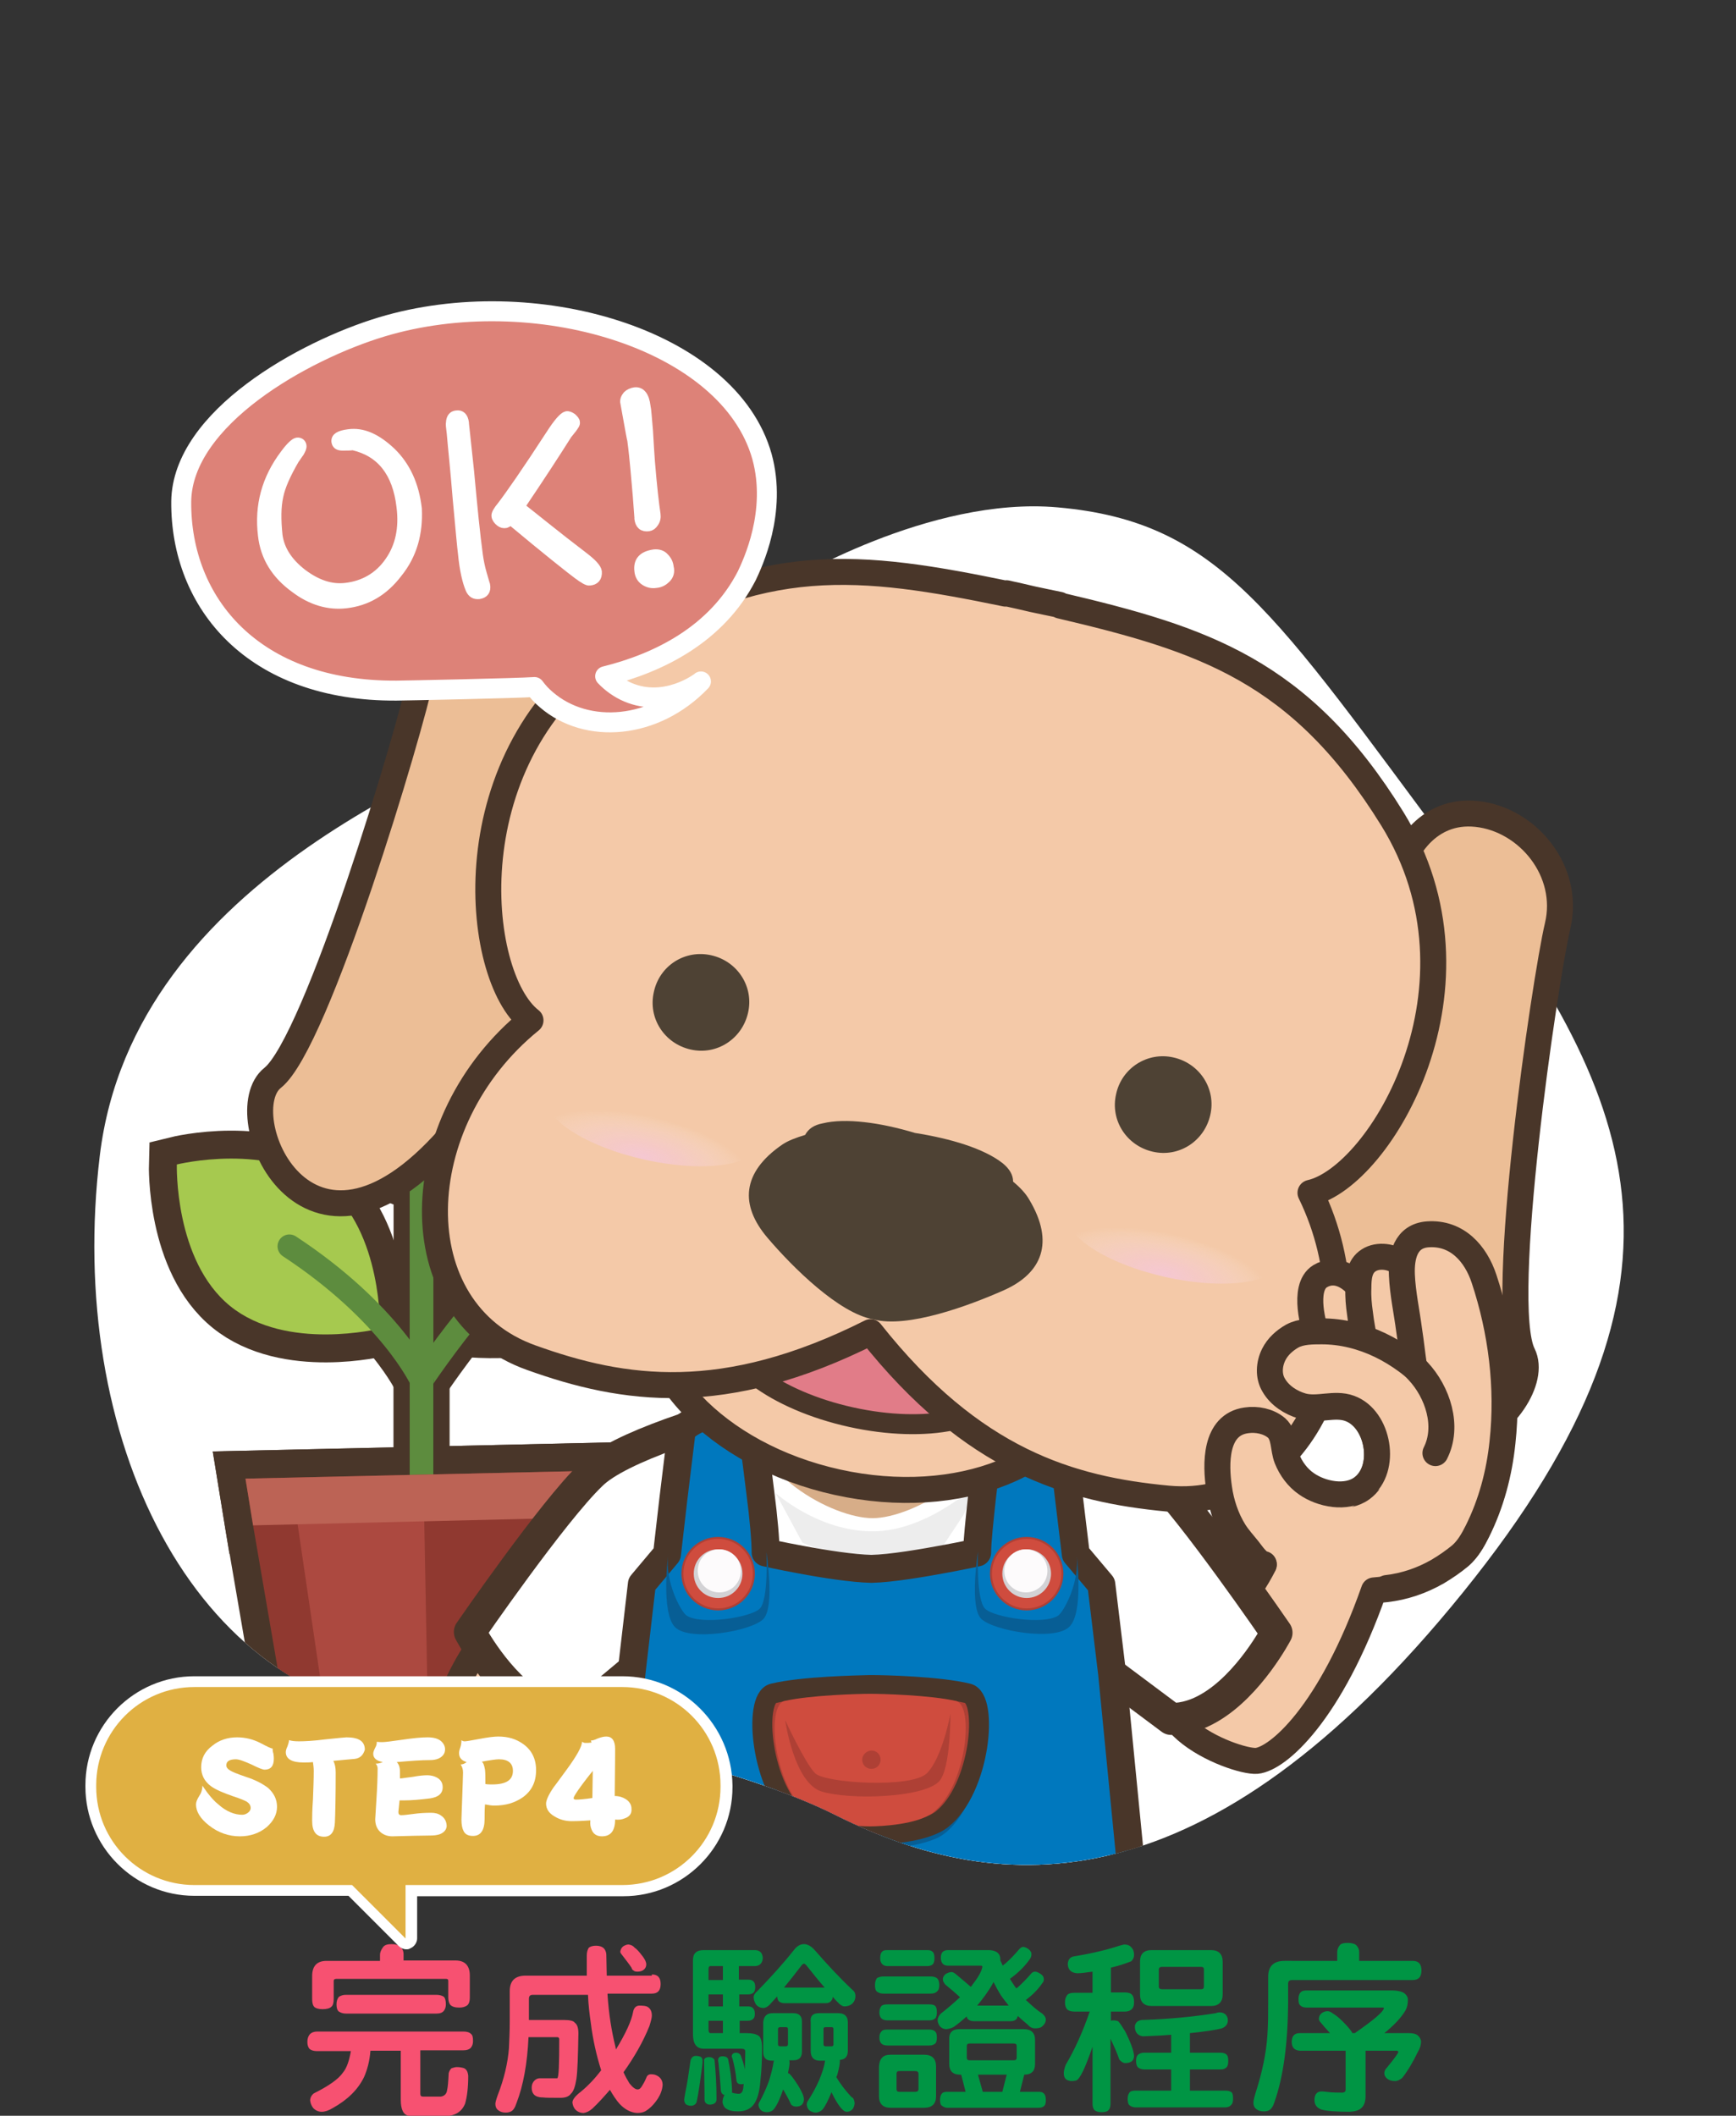 <?xml version="1.0" encoding="utf-8"?>
<!-- Generator: Adobe Illustrator 26.0.1, SVG Export Plug-In . SVG Version: 6.00 Build 0)  -->
<svg version="1.1" id="圖層_1" xmlns="http://www.w3.org/2000/svg" xmlns:xlink="http://www.w3.org/1999/xlink" x="0px" y="0px"
	 viewBox="0 0 434.9 530" style="enable-background:new 0 0 434.9 530;" xml:space="preserve">
<rect x="0" y="0" width="434.9" height="530" fill="#333333" stroke="none"/>
<style type="text/css">
	.st0{fill:#FFFFFF;}
	.st1{enable-background:new    ;}
	.st2{fill:#F75171;}
	.st3{fill:#009544;}
	.st4{clip-path:url(#SVGID_00000157267107592781768110000006669864495800633237_);}
	.st5{fill:#A6C94F;stroke:#493629;stroke-width:14;stroke-linecap:round;stroke-miterlimit:10;}
	.st6{fill:none;stroke:#493629;stroke-width:14;stroke-linecap:round;stroke-linejoin:round;stroke-miterlimit:10;}
	.st7{fill:#90CAF9;stroke:#493629;stroke-width:14;stroke-linecap:round;stroke-linejoin:round;stroke-miterlimit:10;}
	.st8{fill:#903930;stroke:#493629;stroke-width:14;stroke-linecap:round;stroke-miterlimit:10;}
	.st9{fill:#AC4940;stroke:#493629;stroke-width:14;stroke-linecap:round;stroke-miterlimit:10;}
	.st10{fill:#6A2526;stroke:#493629;stroke-width:14;stroke-linecap:round;stroke-miterlimit:10;}
	.st11{fill:#A6C94F;}
	.st12{fill:none;stroke:#5D8C3E;stroke-width:5.941;stroke-linecap:round;stroke-linejoin:round;stroke-miterlimit:10;}
	.st13{fill:none;stroke:#000000;stroke-width:5.941;stroke-linecap:round;stroke-linejoin:round;stroke-miterlimit:10;}
	.st14{fill:#90CAF9;stroke:#5D8C3E;stroke-width:5.941;stroke-linecap:round;stroke-linejoin:round;stroke-miterlimit:10;}
	.st15{fill:#903930;}
	.st16{fill:#AC4940;}
	.st17{fill:#BC6355;}
	.st18{fill:none;stroke:#BC6355;stroke-width:10.546;stroke-linecap:round;stroke-linejoin:round;stroke-miterlimit:10;}
	.st19{fill:none;stroke:#6A2526;stroke-width:10.546;stroke-linecap:round;stroke-linejoin:round;stroke-miterlimit:10;}
	.st20{clip-path:url(#SVGID_00000176721843879144437670000003834466259434884994_);}
	.st21{fill:#F4C9A8;stroke:#493629;stroke-width:6.507;stroke-linecap:round;stroke-linejoin:round;stroke-miterlimit:10;}
	.st22{fill:#F7CDAF;}
	.st23{fill:#FFFFFF;stroke:#493629;stroke-width:8;stroke-linecap:round;stroke-linejoin:round;stroke-miterlimit:10;}
	.st24{fill:#D7AD88;}
	.st25{fill:#EDEDED;}
	.st26{fill:#2C4E75;stroke:#493629;stroke-width:5;stroke-linecap:round;stroke-miterlimit:10;}
	.st27{fill:#264568;}
	.st28{fill:#325984;}
	.st29{fill:#0078BE;stroke:#493629;stroke-width:9;stroke-linecap:round;stroke-linejoin:round;stroke-miterlimit:10;}
	.st30{fill:#0078BE;stroke:#493629;stroke-width:7;stroke-linecap:round;stroke-linejoin:round;stroke-miterlimit:10;}
	.st31{fill:#075E95;}
	.st32{fill:#FFFFFF;stroke:#493629;stroke-width:6;stroke-linecap:round;stroke-linejoin:round;stroke-miterlimit:10;}
	.st33{fill:#CF4C3E;stroke:#493629;stroke-width:5;stroke-linecap:round;stroke-linejoin:round;stroke-miterlimit:10;}
	.st34{fill:#AE4035;}
	.st35{fill:#FFFFFF;stroke:#493629;stroke-width:5;stroke-linecap:round;stroke-linejoin:round;stroke-miterlimit:10;}
	.st36{fill:#AE4035;stroke:#493629;stroke-width:5;stroke-linecap:round;stroke-linejoin:round;stroke-miterlimit:10;}
	.st37{fill:#CF4C3E;}
	.st38{fill:#D3D2D5;}
	.st39{fill:#FDFBFC;}
	.st40{fill:#E0C799;}
	.st41{fill:#ECBE96;stroke:#493629;stroke-width:6.507;stroke-linecap:round;stroke-linejoin:round;stroke-miterlimit:10;}
	.st42{fill:#F3C297;}
	.st43{fill:#E17C88;stroke:#493629;stroke-width:5;stroke-linecap:round;stroke-linejoin:round;stroke-miterlimit:10;}
	.st44{fill:#4E4234;}
	.st45{opacity:0.8;fill:url(#SVGID_00000120560183384104116410000000462477865395215000_);enable-background:new    ;}
	.st46{opacity:0.8;fill:url(#SVGID_00000144320249129671843130000000052891848882170797_);enable-background:new    ;}
	.st47{fill:#E0B042;}
	.st48{fill:#DD8278;stroke:#FFFFFF;stroke-width:5;stroke-linecap:round;stroke-linejoin:round;stroke-miterlimit:10;}
	.st49{fill:#FFFFFF;stroke:#FFFFFF;stroke-width:2.154;stroke-linecap:round;stroke-linejoin:round;stroke-miterlimit:10;}
</style>
<g>
	<g>
		<path class="st0" d="M197,146.1c0,0-34.4,20.7-57.1,32.8C117,191,33.5,219,25,289.5s23.1,136.1,80.2,141
			c57.1,4.8,90.7,17.4,104.4,24.3c41,20.5,92.5,23.7,156.9-55.9S409,273.8,364,213.6c-44.9-60.2-58.4-82.9-99-86.5
			C232.8,124.2,197,146.1,197,146.1z"/>
	</g>
	<g class="st1">
		<path class="st2" d="M79.5,508.9h36.6c0.9,0,1.5,0.2,1.9,0.6c0.4,0.3,0.5,0.9,0.5,1.8c0,0.7-0.2,1.2-0.5,1.6
			c-0.4,0.5-1.1,0.7-2,0.7h-10.7v10.9c0,0.5,0.2,0.7,0.7,0.7h4.4c0.9-0.1,1.5-0.7,1.6-1.6c0.2-0.8,0.3-2.1,0.4-4.2
			c0.1-0.5,0.3-0.9,0.7-1.3c0.6-0.2,1-0.3,1.3-0.3c0.7,0,1.2,0.1,1.6,0.2c0.8,0.2,1.2,0.9,1.3,2c0,3-0.3,5.3-0.8,7
			c-0.7,1.7-2,2.7-3.9,3h-10.2c-1.3-0.2-2-1.5-2-4v-12.3h-7.6c-0.2,2.6-0.8,4.8-1.6,6.6c-1.5,3.1-4.1,5.7-7.9,7.8
			c-1,0.6-1.9,0.9-2.7,0.9c-0.8,0-1.5-0.3-2.1-0.9c-0.4-0.5-0.7-1.1-0.8-1.9c0-0.7,0.3-1.3,0.9-1.8c3.8-1.9,6.2-3.6,7.3-5.2
			c1-1.2,1.6-3.1,2-5.4h-8.5c-0.8,0-1.4-0.2-1.8-0.5c-0.4-0.4-0.6-1-0.6-1.8s0.2-1.4,0.6-1.9C78.1,509.1,78.7,508.9,79.5,508.9z
			 M98.1,487c1,0,1.7,0.2,2.1,0.6c0.6,0.5,0.9,1.1,0.9,2v1.5h13c2.4,0,3.6,1.3,3.6,3.8v5.5c0,0.9-0.2,1.5-0.6,1.9
			c-0.5,0.4-1.2,0.6-2,0.6c-1.1,0-1.8-0.2-2.3-0.7c-0.3-0.4-0.5-1-0.5-1.8v-4.2c0-0.4-0.2-0.5-0.7-0.5H84.3c-0.5,0-0.7,0.2-0.7,0.5
			v4.5c0,1-0.2,1.7-0.6,2c-0.4,0.4-1.2,0.6-2.2,0.6c-0.9,0-1.6-0.2-2-0.5c-0.4-0.4-0.6-1-0.6-2V495c0-2.5,1.2-3.8,3.6-3.8h13.4v-1.5
			c0-0.7,0.3-1.3,0.8-2C96.4,487.2,97.1,487,98.1,487z M86.7,499.7h22.6c0.8,0,1.5,0.2,1.9,0.5c0.3,0.3,0.5,0.9,0.5,1.9
			c0,0.7-0.2,1.2-0.5,1.6c-0.4,0.5-1,0.7-1.9,0.7H86.7c-0.8,0-1.3-0.2-1.8-0.5c-0.4-0.3-0.6-0.9-0.6-1.8c0-0.8,0.2-1.4,0.6-1.9
			C85.4,499.9,85.9,499.7,86.7,499.7z"/>
		<path class="st2" d="M163.3,494.6c1.5,0,2.2,0.8,2.2,2.4s-0.7,2.4-2.2,2.4h-11.1v0.3c0.3,4.7,1,9.1,2,13.1c0,0.2,0.1,0.4,0.1,0.6
			c2.5-4.1,3.9-7.2,4.3-9.4c0.2-1.1,0.8-1.6,1.6-1.6c1,0,1.7,0.1,2,0.3c0.7,0.4,1.1,1.1,1.1,2.2c0,0.5-0.2,1.3-0.6,2.6
			c-1.6,4-3.8,7.8-6.5,11.6c0.5,1.1,1,2,1.5,2.8c0.8,1,1.5,1.5,2,1.5s0.8-0.3,1.1-0.8s0.7-1.1,1.1-2.1c0.2-0.6,0.6-0.9,1.2-0.9
			c0.6,0,1.1,0.1,1.6,0.4c0.9,0.5,1.3,1.3,1.3,2.3c-0.1,1.2-0.5,2.3-1.2,3.4c-1,1.5-2,2.5-3.2,3.2c-0.6,0.3-1.3,0.4-2,0.4
			c-1.6-0.1-3.1-0.9-4.4-2.3c-0.8-0.9-1.6-2.1-2.4-3.5c-1.4,1.6-2.8,3.2-4.4,4.7c-0.8,0.7-1.5,1-2.2,1.1c-0.8,0-1.5-0.3-2-0.8
			s-0.7-1.1-0.8-1.8c0-0.4,0.2-0.8,0.5-1.2s0.9-1,1.7-1.6c1.8-1.5,3.5-3.3,5-5.3c-1.2-3.8-2.1-7.8-2.6-11.9c-0.3-2.1-0.6-4.4-0.7-7
			h-13.8c-0.7,0-1,0.3-1,1v5.3h8.7c1.5,0,2.5,0.2,2.8,0.7c0.6,0.4,0.9,1.3,0.9,2.7c-0.1,5.4-0.2,9.3-0.5,11.4
			c-0.3,1.8-0.7,3.1-1.4,3.7c-0.5,0.7-1.4,1-2.6,1c-2.2,0-3.7,0-4.4-0.1c-1.1,0-1.9-0.3-2.3-0.8c-0.4-0.5-0.5-1-0.5-1.7
			c0-0.6,0.2-1.1,0.5-1.5c0.4-0.5,0.9-0.8,1.6-0.8h4.3c0.4-0.2,0.5-3.5,0.5-9.8c0-0.3-0.2-0.5-0.5-0.5h-7.2
			c-0.3,6.6-1.3,12.1-3,16.5c-0.2,0.6-0.4,1.1-0.7,1.5c-0.4,0.6-1.1,0.9-2,0.9c-0.8,0-1.4-0.2-1.9-0.6c-0.5-0.4-0.7-0.9-0.7-1.6
			c0-0.3,0.2-1.1,0.6-2.2c1.6-4.1,2.5-8,2.8-11.7c0.1-2.3,0.2-4.4,0.2-6.5v-7.8c0-2.6,1.3-3.9,4-3.9H147c0-1.6,0-3.3,0-5.1
			c0-0.8,0.2-1.4,0.5-1.9c0.4-0.3,1-0.5,1.8-0.5s1.4,0.2,1.8,0.5c0.5,0.4,0.8,1.1,0.8,1.9l0.1,5.1h11.3V494.6z M157.5,487.1
			c0.6,0.1,1.1,0.3,1.5,0.8c0.5,0.3,1.2,1.1,2.1,2.3c0.5,0.7,0.8,1.3,0.8,1.9c0,0.5-0.2,0.9-0.5,1.2c-0.4,0.4-1,0.6-1.7,0.6
			c-0.5,0-0.8-0.1-1-0.3c-0.2-0.1-0.4-0.3-0.5-0.7c-0.5-0.8-1.4-1.9-2.6-3.5c-0.1-0.1-0.2-0.3-0.2-0.5s0.1-0.4,0.2-0.7
			c0.2-0.4,0.5-0.7,1-0.9C156.8,487.2,157.1,487.1,157.5,487.1z"/>
	</g>
	<g class="st1">
		<path class="st3" d="M174.3,515c0.5,0,0.9,0.1,1.2,0.2c0.3,0.2,0.5,0.5,0.5,1c0,0.2,0,0.7-0.1,1.4c-0.5,3.8-0.9,6.8-1.4,9
			c-0.2,0.5-0.6,0.8-1.2,0.9c-0.6,0-1.1-0.1-1.5-0.4c-0.2-0.3-0.4-0.6-0.4-1.1c0-0.2,0.1-0.8,0.3-1.9c0.4-1.8,0.8-4.5,1.3-8
			C173.3,515.3,173.7,515,174.3,515z M189.3,488.5c1.1,0.1,1.7,0.7,1.8,2c-0.1,1.2-0.7,1.9-1.8,2h-4.2v3.4h2.2
			c0.7,0,1.1,0.1,1.4,0.4c0.3,0.2,0.5,0.7,0.5,1.5c0,0.5-0.1,0.9-0.3,1.2c-0.3,0.4-0.8,0.6-1.5,0.6h-2.2v3h2c0.7,0,1.1,0.1,1.4,0.4
			c0.3,0.3,0.5,0.7,0.5,1.4c0,0.6-0.1,1-0.3,1.2c-0.3,0.4-0.8,0.6-1.5,0.6h-2v3.1h1.6c1.5,0,2.5,0.2,3.2,0.7
			c0.5,0.4,0.8,1.4,0.8,2.9c0,2.9-0.1,5.7-0.4,8.3c-0.2,2.6-0.7,4.5-1.5,5.7c-0.8,1.3-2.2,2-4.1,2c-1.3,0-2.3-0.2-3-0.7
			c-0.5-0.3-0.7-0.8-0.9-1.5c0-0.8,0.2-1.4,0.5-1.9c-0.5-0.1-0.8-0.5-0.9-1c-0.2-2.8-0.4-5.2-0.6-7c-0.1-0.4-0.1-0.6-0.1-0.7
			c0-0.7,0.4-1,1.1-1c0.7,0,1.2,0.2,1.4,0.7c0.5,2.4,0.9,5,1,8c0,0.2,0,0.3-0.1,0.4c0.1,0,0.1,0,0.1,0c0.6,0.2,1.2,0.3,1.8,0.3
			c0.6-0.1,0.9-0.6,1-1.5c0-0.3,0.1-0.6,0.1-1c-0.2,0.1-0.5,0.1-0.7,0.1c-0.6,0-1-0.3-1.1-0.9c-0.2-2.2-0.6-4.1-1-5.5
			c-0.1-0.3-0.2-0.5-0.2-0.5c0-0.6,0.3-0.9,1-1c0.7,0,1.1,0.3,1.3,0.8c0.4,1.1,0.8,2.2,1,3.4c0-1.3,0.1-2.8,0.1-4.5
			c0-0.5-0.3-0.7-1-0.7h-9.4c-1.8,0-2.7-1.2-2.7-3.6V491c0-1.7,0.9-2.5,2.7-2.5H189.3z M177.5,515.3c0.7,0,1.2,0.2,1.5,0.7
			c0.3,2.9,0.5,6.2,0.5,9.9c0,0.8-0.6,1.3-1.7,1.3c-0.7,0-1.2-0.4-1.3-1.1c0-3.6-0.1-6.6-0.1-8.9c0-0.5,0-0.8,0-0.9
			C176.3,515.7,176.7,515.4,177.5,515.3z M181.1,495.9v-3.4H178c-0.3,0-0.5,0.2-0.5,0.7v2.8h3.6V495.9z M181.1,502.6v-3h-3.6v3
			H181.1z M181.1,509.3v-3.1h-3.6v2.3c0,0.5,0.2,0.8,0.5,0.8L181.1,509.3L181.1,509.3z M201.4,487c0.9,0,1.8,0.5,2.7,1.5
			c3.4,3.9,6.6,7.3,9.5,10c0.5,0.4,0.7,0.9,0.7,1.5c0,0.8-0.3,1.5-0.9,2c-0.5,0.4-1.1,0.6-1.9,0.6c-0.3,0-0.7-0.2-1.2-0.6
			c-0.6-0.6-1.2-1.2-1.7-1.8c0,0.4-0.1,0.7-0.3,0.9c-0.3,0.5-0.8,0.7-1.5,0.7h-10.3c-0.6,0-1.1-0.2-1.4-0.5
			c-0.2-0.2-0.4-0.7-0.4-1.2c-0.7,0.8-1.4,1.5-1.9,2.1c-0.5,0.5-1.1,0.8-1.5,0.8c-0.8,0-1.5-0.3-2-1c-0.3-0.6-0.5-1.1-0.5-1.7
			c0-0.5,0.3-1,0.9-1.5c3.3-3.4,6.4-6.8,9.1-10.2C199.6,487.5,200.5,487,201.4,487z M193.6,504.3h5.1c1.5,0,2.2,0.7,2.2,2.1v7.5
			c0,1.5-0.7,2.2-2.2,2.2h-1c0.1,0.2,0.1,0.4,0.1,0.7c0,0.6-0.2,1.5-0.4,2.5c0.1,0.1,0.3,0.1,0.4,0.2c0.6,0.6,1.3,1.6,2.2,3
			c0.9,1.5,1.4,2.6,1.4,3.4c0,0.5-0.2,1-0.5,1.3c-0.4,0.4-0.9,0.5-1.5,0.5c-0.5,0-0.9-0.2-1.2-0.5c-0.6-1.3-1.3-2.6-2-3.8
			c-0.8,2.3-1.5,3.9-2.3,4.9c-0.4,0.5-1,0.8-1.8,0.8c-0.5,0-0.8-0.1-1.2-0.3c-0.5-0.3-0.8-0.8-0.9-1.5c0-0.2,0.1-0.6,0.4-1
			c0.9-1.7,1.6-3.3,2.2-4.9c0.6-1.9,1-3.5,1.2-4.9c0-0.1,0.1-0.2,0.1-0.3h-0.5c-1.5,0-2.2-0.7-2.2-2.2v-7.5
			C191.4,505,192.1,504.3,193.6,504.3z M196.9,512.6c0.3,0,0.5-0.2,0.5-0.5v-3.8c0-0.4-0.2-0.5-0.5-0.5h-1.5c-0.3,0-0.5,0.2-0.5,0.5
			v3.8c0,0.3,0.2,0.5,0.5,0.5H196.9z M196.4,497.9C196.5,497.9,196.5,497.9,196.4,497.9h10.2c-1.5-1.7-3-3.6-4.6-5.6
			c-0.2-0.2-0.4-0.4-0.6-0.4c-0.1,0-0.3,0.1-0.5,0.3C199.3,494.3,197.8,496.2,196.4,497.9z M205.2,504.3h4.8c1.6,0,2.4,0.8,2.4,2.3
			v7.1c0,1.5-0.7,2.2-2,2.3c0,0.1,0,0.2,0,0.4c0,0.6-0.2,1.6-0.5,2.8c-0.1,0.4-0.2,0.8-0.4,1.1c1,1.7,2.3,3.4,3.8,5
			c0.5,0.2,0.7,0.7,0.8,1.5c0,0.5-0.2,1-0.4,1.4c-0.4,0.5-0.9,0.8-1.6,0.8c-0.9,0-2.2-1.6-3.8-4.9c-0.8,2-1.5,3.4-2.2,4.3
			c-0.5,0.5-1.1,0.8-1.8,0.8c-0.5,0-0.9-0.2-1.3-0.4c-0.5-0.3-0.8-0.8-0.9-1.6c0-0.3,0.1-0.7,0.4-1.1c1.1-1.7,2-3.4,2.7-5
			c0.8-1.9,1.3-3.5,1.5-4.9h-1.3c-1.5,0-2.3-0.8-2.3-2.4v-7.1C202.9,505,203.6,504.3,205.2,504.3z M208.3,512.6
			c0.4,0,0.5-0.2,0.5-0.5v-3.8c0-0.4-0.2-0.5-0.5-0.5h-1.5c-0.4,0-0.5,0.2-0.5,0.5v3.8c0,0.3,0.2,0.5,0.5,0.5H208.3z"/>
		<path class="st3" d="M221.3,495.1h11.8c0.8,0,1.4,0.2,1.7,0.5s0.5,0.8,0.5,1.6c0,0.7-0.1,1.2-0.4,1.5c-0.4,0.5-1,0.7-1.8,0.7
			h-11.8c-0.7,0-1.2-0.2-1.6-0.5c-0.4-0.3-0.5-0.9-0.5-1.7c0-0.7,0.2-1.3,0.5-1.7C220.1,495.3,220.6,495.1,221.3,495.1z
			 M222.3,502.1h10.5c0.7,0,1.2,0.1,1.5,0.4s0.4,0.8,0.4,1.6c0,0.6-0.1,1-0.3,1.4c-0.4,0.4-0.9,0.6-1.6,0.6h-10.5
			c-0.7,0-1.2-0.2-1.5-0.5s-0.5-0.8-0.5-1.5s0.2-1.2,0.5-1.6C221.1,502.2,221.6,502.1,222.3,502.1z M222.3,508.4h10.5
			c0.7,0,1.2,0.2,1.5,0.5s0.4,0.8,0.4,1.5c0,0.6-0.1,1.1-0.3,1.4c-0.4,0.4-0.9,0.6-1.6,0.6h-10.5c-0.7,0-1.2-0.2-1.5-0.5
			s-0.5-0.8-0.5-1.5s0.2-1.2,0.5-1.5C221.1,508.5,221.6,508.4,222.3,508.4z M223.1,514.7h8.4c2,0,3,1,3,3v7.4c0,1.9-1,2.9-3,2.9
			h-8.4c-1.9,0-2.9-1-2.9-2.9v-7.4C220.3,515.7,221.2,514.7,223.1,514.7z M222.3,488.5h10c0.6,0,1,0.1,1.3,0.4
			c0.3,0.2,0.5,0.7,0.5,1.6c0,0.6-0.1,1.1-0.3,1.4c-0.3,0.4-0.8,0.6-1.5,0.6h-10c-0.6,0-1-0.2-1.3-0.5s-0.5-0.8-0.5-1.5
			c0-0.8,0.2-1.4,0.5-1.6C221.2,488.6,221.6,488.5,222.3,488.5z M229.3,524c0.5,0,0.8-0.2,0.8-0.7v-3.8c0-0.5-0.3-0.7-0.8-0.7h-4
			c-0.5,0-0.7,0.2-0.7,0.7v3.8c0,0.5,0.2,0.7,0.7,0.7H229.3z M237.5,488.5h10.2c0.8,0,1.5,0.2,2,0.5c0.6,0.4,0.9,1,0.9,1.8
			c0,0.1,0,0.2,0,0.3c0.2,0.4,0.4,0.8,0.6,1.3c0.2-0.2,0.3-0.3,0.5-0.4c1.3-1.1,2.5-2.4,3.7-3.8c0.3-0.3,0.6-0.5,0.9-0.5
			c0.4,0,0.8,0.2,1.3,0.5c0.5,0.4,0.8,0.8,0.8,1.3c0,0.4-0.1,0.8-0.3,1.1c-1.2,1.8-3,3.6-5.1,5.1c0.4,0.6,0.8,1.3,1.3,2
			c0.1,0.1,0.2,0.2,0.3,0.4c0.1-0.1,0.2-0.2,0.3-0.2c1.2-1.1,2.4-2.3,3.5-3.6c0.3-0.3,0.6-0.4,0.9-0.4c0.4,0,0.8,0.2,1.3,0.5
			c0.6,0.4,0.9,0.8,0.9,1.4c0,0.4-0.1,0.7-0.4,1c-1,1.5-2.4,2.9-4.1,4.2c1.4,1.3,2.7,2.5,4.1,3.4c0.6,0.5,0.9,1,0.9,1.5
			c0,0.7-0.4,1.3-1,1.8c-0.4,0.3-1,0.4-1.7,0.4s-1.3-0.3-1.8-0.9c-0.8-0.7-1.7-1.4-2.5-2.2c-0.1,0.3-0.2,0.5-0.3,0.7
			c-0.3,0.4-0.8,0.6-1.5,0.6h-9.3c-0.6,0-1.1-0.2-1.4-0.5c-0.2-0.2-0.3-0.4-0.3-0.7c-1,0.9-2.1,1.8-3.2,2.6
			c-0.5,0.3-1.1,0.5-1.9,0.6c-0.7,0-1.3-0.3-1.7-0.8c-0.3-0.5-0.5-0.9-0.5-1.4c0-0.6,0.3-1.2,0.8-1.7c1.8-1.4,3.4-2.8,4.8-4.1
			c-1.3-1.2-2.5-2.2-3.6-3.1c-0.2-0.2-0.3-0.3-0.3-0.4c-0.2-0.2-0.4-0.6-0.4-1s0.2-0.9,0.7-1.3c0.5-0.3,1-0.5,1.5-0.5
			c0.2,0,0.5,0.1,0.9,0.4c1.7,1.4,3,2.5,3.9,3.3c0.2-0.2,0.3-0.3,0.4-0.5c1.4-1.8,2.3-3.3,2.5-4.5c0-0.2-0.1-0.3-0.4-0.3h-8.2
			c-1.2,0-1.8-0.7-1.8-2C235.7,489.1,236.3,488.5,237.5,488.5z M240.4,508.3h16.1c1.8,0,2.8,0.9,2.8,2.7v6c0,1.8-0.9,2.7-2.7,2.7
			l-1.1,4.3h4.7c0.6,0,1,0.1,1.3,0.4c0.3,0.3,0.5,0.8,0.5,1.6c0,0.7-0.1,1.2-0.3,1.4c-0.3,0.4-0.8,0.6-1.5,0.6h-22.9
			c-0.5,0-0.9-0.2-1.3-0.5c-0.4-0.2-0.5-0.8-0.5-1.5c0-0.8,0.2-1.3,0.5-1.6c0.2-0.3,0.7-0.4,1.3-0.4h4.6l-1.1-4.3h-0.3
			c-1.8,0-2.7-0.9-2.7-2.7v-6C237.7,509.1,238.6,508.3,240.4,508.3z M254,516.1c0.5,0,0.7-0.2,0.7-0.7v-2.8c0-0.5-0.2-0.7-0.7-0.7
			h-11.1c-0.5,0-0.7,0.2-0.7,0.7v2.8c0,0.5,0.2,0.7,0.7,0.7H254z M244.8,502.4h7.9c-0.6-0.8-1.3-1.6-1.9-2.5
			c-0.7-1.1-1.3-2.2-1.9-3.4c-0.1,0.1-0.1,0.1-0.1,0.2C247.6,498.9,246.2,500.7,244.8,502.4z M246.2,524h4.9l1.1-4.3H245L246.2,524z
			"/>
		<path class="st3" d="M281.6,487.1c0.8,0,1.4,0.2,1.8,0.7c0.5,0.5,0.7,1.1,0.7,1.9c0,0.6-0.2,1.1-0.7,1.6c-1.3,0.5-3,1.1-5.1,1.6
			v6.2h3.5c0.8,0,1.5,0.2,1.8,0.6c0.3,0.3,0.5,0.9,0.5,1.8c0,0.7-0.1,1.2-0.4,1.6c-0.4,0.5-1,0.8-1.9,0.8h-3.5v2.3
			c0.2-0.1,0.5-0.1,0.7-0.1c0.4,0,0.8,0.1,1.1,0.2c0.5,0.5,1,1.3,1.8,2.6c1.4,2.8,2.1,4.8,2.2,6.1c0,0.5-0.2,1-0.5,1.3
			c-0.4,0.3-0.9,0.5-1.7,0.5c-0.5,0-1-0.3-1.5-0.9c-0.6-1.8-1.4-3.5-2.2-5.2V527c0,0.8-0.2,1.3-0.5,1.6c-0.4,0.4-1,0.5-1.8,0.5
			s-1.3-0.2-1.7-0.5c-0.3-0.3-0.5-0.9-0.5-1.6v-14.3c-1.5,4.4-2.7,7.1-3.6,8.1c-0.3,0.4-0.9,0.5-1.8,0.5c-0.6-0.1-1-0.2-1.3-0.5
			c-0.4-0.4-0.5-0.9-0.5-1.5s0.2-1.3,0.5-2.1c2.2-3.7,4.2-8.1,6-13.3h-3.9c-0.8,0-1.3-0.2-1.7-0.5c-0.4-0.4-0.6-1-0.6-1.8
			s0.2-1.4,0.6-1.9c0.4-0.4,1-0.5,1.7-0.5h4.6v-5.3c-1.5,0.2-2.8,0.4-3.8,0.4c-1.5-0.1-2.3-0.8-2.4-2.2c0-1.1,0.5-1.8,1.4-2
			c4.8-0.8,8.5-1.7,11.2-2.6C280.7,487.3,281.2,487.2,281.6,487.1z M305.6,504.1c0.6,0,1,0.2,1.4,0.5c0.4,0.4,0.6,0.9,0.6,1.5
			c0,0.9-0.5,1.6-1.5,2c-1.5,0.4-4.2,0.8-8,1.2v4.9h7.6c0.8,0,1.3,0.2,1.6,0.5c0.3,0.3,0.4,0.8,0.4,1.5s-0.1,1.2-0.3,1.5
			c-0.4,0.5-0.9,0.7-1.7,0.7h-7.6v5.3h8.8c0.7,0,1.2,0.1,1.6,0.4c0.3,0.2,0.4,0.8,0.4,1.6c0,0.7-0.1,1.2-0.4,1.5
			c-0.4,0.5-0.9,0.7-1.6,0.7h-22.4c-0.6,0-1.1-0.2-1.5-0.5s-0.5-0.9-0.5-1.7c0-0.7,0.2-1.2,0.5-1.6c0.3-0.3,0.8-0.4,1.5-0.4h8.9
			v-5.3h-6.8c-0.6,0-1.1-0.2-1.5-0.5c-0.3-0.3-0.5-0.8-0.5-1.7c0-0.7,0.2-1.2,0.5-1.5c0.4-0.3,0.9-0.5,1.5-0.5h6.8v-4.5
			c-2.2,0.2-4.6,0.3-7.1,0.4c-1.3-0.2-2-1-2-2.5c0.1-0.9,0.7-1.5,1.8-1.6c6.7-0.2,12.8-0.8,18.5-1.7
			C305,504.1,305.4,504.1,305.6,504.1z M288.5,488.5h14.9c1.9,0,2.9,1,2.9,2.9v8.2c0,1.9-1,2.9-2.9,2.9h-14.9c-1.9,0-2.9-1-2.9-2.9
			v-8.2C285.6,489.4,286.6,488.5,288.5,488.5z M300.9,498.3c0.5,0,0.7-0.2,0.7-0.7v-4.2c0-0.5-0.2-0.7-0.7-0.7h-9.8
			c-0.5,0-0.8,0.2-0.8,0.7v4.2c0,0.5,0.3,0.7,0.8,0.7H300.9z"/>
		<path class="st3" d="M337.7,486.7c0.9,0,1.6,0.2,2,0.5c0.5,0.5,0.8,1.1,0.8,1.8v2.2h13.4c1.5,0,2.2,0.8,2.2,2.4s-0.7,2.4-2.2,2.4
			h-30.2c-0.7,0-1,0.3-1,0.9v5.1c-0.1,10.1-1.2,18.2-3.4,24.5c-0.2,0.6-0.4,1.1-0.7,1.5c-0.4,0.6-1,0.9-2,0.9
			c-0.8,0-1.4-0.2-1.9-0.6c-0.5-0.4-0.7-0.9-0.7-1.6c0-0.4,0.2-1.3,0.6-2.6c1.6-5,2.6-9.7,2.9-14.2c0.2-2.8,0.2-5.4,0.2-7.9v-6.8
			c0-2.7,1.4-4,4.1-4H335V489c0-0.6,0.2-1.2,0.7-1.8C336.1,486.8,336.7,486.7,337.7,486.7z M327.5,498.6h21.2c1.2,0,2.1,0.2,2.8,0.5
			c0.8,0.5,1.2,1.1,1.2,1.8c0,1.1-0.2,2-0.6,2.7c-1,1.7-2.7,3.6-5.3,5.7h6.2c1,0,1.7,0.2,2.1,0.5c0.5,0.4,0.8,0.9,0.9,1.5
			c0,1-0.3,1.9-0.8,2.7c-1.2,2.5-2.5,4.7-3.9,6.5c-0.6,0.5-1.2,0.8-1.8,0.8c-0.9,0-1.5-0.2-2-0.6c-0.5-0.4-0.7-0.9-0.7-1.4
			c0-0.4,0.2-0.9,0.6-1.3c1.9-2.3,2.8-3.6,2.9-3.9c0-0.2-0.1-0.4-0.4-0.4h-7.8V525c0,1.3-0.3,2.3-0.9,2.9c-0.6,0.7-1.6,1-3,1.1
			c-3.6,0-6-0.2-7.3-0.6c-1.1-0.5-1.6-1.2-1.6-2.4s0.5-2,1.6-2.1c0.4,0,0.8,0,1.4,0.1c1.5,0.2,2.8,0.2,4.1,0.2
			c0.5-0.1,0.7-0.3,0.7-0.7v-9.8h-11.5c-1.3-0.1-2-0.8-2-2.2c0-1.5,0.7-2.2,2-2.2h7.6c-0.7-0.8-1.4-1.5-2.1-2.4
			c-0.4-0.4-0.7-0.8-0.7-1.1c0-0.6,0.2-1.1,0.7-1.5c0.4-0.3,0.9-0.5,1.5-0.5c0.4,0,0.8,0.2,1.2,0.5c1,0.6,1.8,1.3,2.5,2
			c1.2,1.2,2.1,2.2,2.5,3h0.6c4.6-3.2,7-5.2,7.3-6.2c0-0.1-0.1-0.2-0.2-0.2h-19.1c-0.8,0-1.3-0.2-1.6-0.5c-0.4-0.3-0.5-0.8-0.5-1.7
			c0-0.8,0.2-1.3,0.6-1.7C326.2,498.7,326.7,498.6,327.5,498.6z"/>
	</g>
	<g>
		<g>
			<g>
				<defs>
					<path id="SVGID_1_" d="M259.7,72.4c0,0-120.9,4.3-143.6,16.4S33.5,219,25,289.5s23.1,136.1,80.2,141
						c57.1,4.8,90.7,17.4,104.4,24.3c41,20.5,92.5,23.7,156.9-55.9s49.2-158.6,40.3-244.1c-44.9-60.2-25.3-59.5-65.9-63.1
						C308.6,88.9,259.7,72.4,259.7,72.4z"/>
				</defs>
				<clipPath id="SVGID_00000060750778877192937390000012309136337082270909_">
					<use xlink:href="#SVGID_1_"  style="overflow:visible;"/>
				</clipPath>
				<g style="clip-path:url(#SVGID_00000060750778877192937390000012309136337082270909_);">
					<g>
						<g>
							<path class="st5" d="M159.3,321.4c-15.2,15.2-43.7,11.4-43.7,11.4s-3.8-28.5,11.4-43.7s43.7-11.4,43.7-11.4
								S174.5,306.1,159.3,321.4z"/>
							<path class="st5" d="M57.7,327.2c14.1,11.4,37.5,5.6,37.5,5.6s0.6-24.2-13.4-35.5c-14.1-11.4-37.5-5.6-37.5-5.6
								S43.6,315.8,57.7,327.2z"/>
							<path class="st5" d="M84.6,282.4c5.5,11.1,21.7,14.3,21.7,14.3s7.4-14.8,1.9-25.9s-21.7-14.3-21.7-14.3
								S79.1,271.2,84.6,282.4z"/>
							<g>
								<path class="st6" d="M105.6,345.7c0,0,24.5-36.9,40.2-40.2"/>
								<path class="st6" d="M105.6,345.7c0,0-7.7-16.8-33.1-33.5"/>
								<line class="st6" x1="105.6" y1="371.2" x2="105.6" y2="345.7"/>
							</g>
							<line class="st6" x1="105.6" y1="371.2" x2="105.6" y2="297.8"/>
							<path class="st7" d="M97.7,278.7c5.2,7.4,8,11.4,8,21.1"/>
						</g>
						<polygon class="st8" points="149.7,368.4 147.7,380.1 136,450.8 75.2,450.8 63.4,382.1 61.5,370.4 						"/>
						<polygon class="st9" points="106.1,370.4 106.3,382.1 107.6,450.8 84.7,450.8 74.6,382.1 72.9,370.4 						"/>
						<polygon class="st10" points="149.7,368.4 147.7,380.1 63.4,382.1 61.5,370.4 						"/>
					</g>
					<g>
						<g>
							<path class="st11" d="M159.3,321.4c-15.2,15.2-43.7,11.4-43.7,11.4s-3.8-28.5,11.4-43.7s43.7-11.4,43.7-11.4
								S174.5,306.1,159.3,321.4z"/>
							<path class="st11" d="M57.7,327.2c14.1,11.4,37.5,5.6,37.5,5.6s0.6-24.2-13.4-35.5c-14.1-11.4-37.5-5.6-37.5-5.6
								S43.6,315.8,57.7,327.2z"/>
							<path class="st11" d="M84.6,282.4c5.5,11.1,21.7,14.3,21.7,14.3s7.4-14.8,1.9-25.9s-21.7-14.3-21.7-14.3
								S79.1,271.2,84.6,282.4z"/>
							<g>
								<path class="st12" d="M105.6,345.7c0,0,24.5-36.9,40.2-40.2"/>
								<path class="st12" d="M105.6,345.7c0,0-7.7-16.8-33.1-33.5"/>
								<line class="st13" x1="105.6" y1="371.2" x2="105.6" y2="345.7"/>
							</g>
							<line class="st12" x1="105.6" y1="371.2" x2="105.6" y2="297.8"/>
							<path class="st14" d="M97.7,278.7c5.2,7.4,8,11.4,8,21.1"/>
						</g>
						<polygon class="st15" points="149.7,368.4 147.7,380.1 136,450.8 75.2,450.8 63.4,382.1 61.5,370.4 						"/>
						<polygon class="st16" points="106.1,370.4 106.3,382.1 107.6,450.8 84.7,450.8 74.6,382.1 72.9,370.4 						"/>
						<polygon class="st17" points="149.7,368.4 147.7,380.1 63.4,382.1 61.5,370.4 						"/>
					</g>
					<path class="st18" d="M61.5,370.4"/>
					<path class="st18" d="M149.7,368.4"/>
					<line class="st19" x1="138.4" y1="450.8" x2="72.6" y2="450.8"/>
				</g>
			</g>
		</g>
		<g>
			<g>
				<defs>
					<path id="SVGID_00000172441883643940360480000016850028197773401222_" d="M259.7,72.4c0,0-120.9,4.3-143.6,16.4
						S33.5,219,25,289.5s23.1,136.1,80.2,141c57.1,4.8,90.7,17.4,104.4,24.3c41,20.5,92.5,23.7,156.9-55.9s49.2-158.6,40.3-244.1
						c-44.9-60.2-25.3-59.5-65.9-63.1C308.6,88.9,259.7,72.4,259.7,72.4z"/>
				</defs>
				<clipPath id="SVGID_00000000190680657429245330000013074883599721415080_">
					<use xlink:href="#SVGID_00000172441883643940360480000016850028197773401222_"  style="overflow:visible;"/>
				</clipPath>
				<g style="clip-path:url(#SVGID_00000000190680657429245330000013074883599721415080_);">
					<g>
						<path class="st21" d="M371.6,320.4c-2.1-6.4-6.8-11.7-14.1-11.2c-5.6,0.4-6.7,5.5-6.5,10.2c0.2,4.6,1.2,9.1,1.8,13.7
							c0.5,3.2,0.8,6.3,1.3,9.5l0,0c-0.5-0.5-1.2-1-1.8-1.5c-4.1-3-8.7-5.3-13.7-6.5c-2.5-0.6-5-0.9-7.5-0.9c-2.4,0-5.2,0-7.4,1.2
							c-1.9,1.1-3.6,2.6-4.6,4.6c-1.2,2.4-1.4,5.4,0,7.7c1.5,2.6,4.3,4.4,7.1,5.2c3.9,1.1,8.1-0.9,11.9,0.5c7.3,2.6,9.5,15.3,3.1,20
							c-3.9,2.9-10.2,1.6-13.9-1c-2.2-1.5-3.9-3.8-4.9-6.3s-0.5-5.8-2.6-7.7c-2-1.7-5-2.3-7.6-1.9c-7.9,1.1-7.7,11-6.8,17
							c0.5,3.2,1.3,6.3,2.6,9.2c2,4,5,7.3,8.6,9.8c-3.6,7.1-9.7,14.7-17.3,20.9c-20.8,16.8,9.9,28.6,15.5,28.2
							c5.3-0.5,18.5-11.8,29.4-42.7c1-0.1,2.1-0.2,3-0.3c4.5-0.5,8.9-2,12.9-4.3c2-1.2,3.9-2.5,5.7-4c1.8-1.6,3-3.7,4.1-5.9
							c3.5-7,5.5-14.6,6.3-22.3C377.8,347.6,376,333.5,371.6,320.4z"/>
					</g>
					<g>
						<path class="st21" d="M136.9,459.7l0.2-0.3c3.9-5.7,3.4-13.1-1-18.1c2.9-8.9,12.9-33.8,34.2-43.3
							c26.2-11.6-13.4-15.6-13.4-15.6S120,395.9,110,434.6c-1.4,1-2.6,2.2-3.6,3.6l-0.2,0.3c-4.6,6.7-3,16,3.7,20.7l6.2,4.3
							C122.9,468.1,132.3,466.5,136.9,459.7z"/>
						<path class="st22" d="M319.4,372.9"/>
						<g>
							<g>
								<path class="st23" d="M117.7,408.8c0,0,6.7,12.9,16.7,18.8c2.9,1.7,6.2,2.9,9.7,2.9l17-14.2l-6.7,57.6c0,0,24,0,64.3,0
									s64.3,0,64.3,0l-6.6-56l17,12.7c3.5,0,6.7-1.1,9.6-2.8c10-5.8,16.8-18.8,16.8-18.8s-20.7-30.2-30.2-39.6
									c-3.4-3.4-11-7-20.2-10.3c-16.3-5.7-37.8-10.4-50.5-10.4c-12.9,0-34.6,4.6-50.9,10.5c-9.1,3.3-16.5,6.8-19.9,10.2
									C138.4,378.7,117.7,408.8,117.7,408.8z"/>
								<path class="st24" d="M218.6,351.3l30.9,1.7c0,15.6-20.9,27.3-30.9,27.3S187.7,369,187.7,353L218.6,351.3z"/>
								<path class="st25" d="M245.1,371.5c0,0-12.6,12.1-26.5,12.1c-13.7,0-24.3-9.6-24.3-9.6l6.7,12.4c0,0,13.4,6.9,34.6,1.8
									l5.7-8.6L245.1,371.5z"/>
							</g>
							<g>
								<path class="st26" d="M254,598.9c0,0-3.1,8.5-3.1,22.6c0,0,4.6,2.1,13.2,0.5l1.9-4.7l2.7,5.2c0,0,22.8,4.4,48.9-6
									c0,0,3.4-12.1-3-14.9c-6.5-2.7-23.2-13-23.2-13S271.7,595.1,254,598.9z"/>
								<path class="st27" d="M313.7,604.4c-3.2,4.6-28.5,9.6-40.3,9.6c-9.3,0-22-2.7-22-2.7v1.8c0,0,12.6,3.6,19.7,3.6
									s39.7-1.8,45.8-9.3C318.6,605.3,315.9,601.2,313.7,604.4z"/>
								<path class="st27" d="M293.6,590.9c0,0-9.9,10.2-36.6,12.4c0,0-3.1,4.4-3.1,7.4l-1.5-0.7l0.8-8.2
									C253.2,601.6,275.8,599.4,293.6,590.9z"/>
								<path class="st28" d="M312.3,604c-1.5,4.2-23.2-0.1-21-8.3C293.6,587.5,312.5,603.2,312.3,604z"/>
							</g>
							<g>
								<path class="st26" d="M183.6,598.9c0,0,3.1,8.5,3.1,22.6c0,0-4.6,2.1-13.2,0.5l-1.9-4.7l-2.7,5.2c0,0-22.8,4.4-48.9-6
									c0,0-3.4-12.1,3-14.9c6.5-2.7,23.2-13,23.2-13S165.8,595.1,183.6,598.9z"/>
								<path class="st27" d="M123.9,604.4c3.2,4.6,28.5,9.6,40.3,9.6c9.3,0,22-2.7,22-2.7v1.8c0,0-12.6,3.6-19.7,3.6
									s-39.7-1.8-45.8-9.3C118.9,605.3,121.7,601.2,123.9,604.4z"/>
								<path class="st27" d="M143.9,590.9c0,0,9.9,10.2,36.6,12.4c0,0,3.1,4.4,3.1,7.4l1.5-0.7l-0.8-8.2
									C184.3,601.6,161.7,599.4,143.9,590.9z"/>
								<path class="st28" d="M125.3,604c1.5,4.2,23.2-0.1,21-8.3C143.9,587.5,125,603.2,125.3,604z"/>
							</g>
							<path class="st29" d="M145.9,590c0,0,12.5,3.7,37.3,10.4c0,0,26.1-83.9,29.3-87.3c3.4-3.4,8.7-3.4,12,0s29.3,87.3,29.3,87.3
								c24.9-6.6,37.3-10.4,37.3-10.4c0-4.5-0.1-9.4-0.3-14.6c-1.4-45.3-8.2-101.6-8.2-101.6H154.4c0,0-6.8,56.3-8.2,101.6
								C146,580.6,145.9,585.5,145.9,590z"/>
							<path class="st30" d="M152.8,477.4h131.5l-5.7-58.2l-2.5-20.7l-0.2-1.6l-6.4-7.6l-1.8-14.9l-1.9-16.1c0,0-4-5.1-16.9-5.1
								c0,0-1.7,11.5-2.9,21.9c-0.6,5.7-1.2,10.9-1.2,13.8c0,0-3.2,0.7-7.5,1.5c-5.9,1.1-14,2.5-19,2.6c-4.6-0.1-11.8-1.2-17.6-2.3
								c-5-0.9-8.9-1.8-8.9-1.8c0-3-0.5-8.7-1.3-14.8c-1.2-10.1-2.8-21-2.8-21c-12.9,0-16.9,5.1-16.9,5.1l-2.1,17.2l-1.6,13.9
								l-5.8,6.9l-0.5,0.6l-2.6,22.3L152.8,477.4z"/>
							<path class="st31" d="M245,429c4.8,4.8-1.2,27.5-10.4,31.5c-9.3,4.1-29.5,3.3-35-2.2c-8.7-8.7-7.3-26-7.3-29.4
								s14.1-2.2,26.5-2.2C231.2,426.7,242.3,426.2,245,429z"/>
							<path class="st31" d="M145.9,590c0,0,12.5,3.7,37.3,10.4c0,0,26.1-83.9,29.3-87.3c3.4-3.4,8.7-3.4,12,0s29.3,87.3,29.3,87.3
								c24.9-6.6,37.3-10.4,37.3-10.4c0-4.5-0.1-9.4-0.3-14.6c-3.5,0.4-37.9,4.3-40.2,2.1c-2.3-2.3-13.2-63.2-20.1-70
								c-6.8-6.8-20.1-6.1-23.3,0s-26.9,70-28.9,72.1c-1.9,1.9-29.5-3.6-32.4-4.1C146,580.6,145.9,585.5,145.9,590z"/>
							<path class="st32" d="M184,601.6c0,0-29-5.7-40.2-11.8c0,0-1.1-11.2,2.1-14.5c0,0,21.1,9.1,42.3,9.1
								C188.1,584.5,189.1,596.5,184,601.6z"/>
							<g>
								<path class="st33" d="M164.2,503.9c-15.3,0.5-11.8-5.7-13.2-5.7c-4.1,0-10.3,35.9-6,42.6c4.3,6.7,15.7,11.5,20.1,7.1
									C169.4,543.5,173.6,503.6,164.2,503.9z"/>
								<path class="st34" d="M164.4,507.5c-3.3-3.3-0.4,38.6-8.7,40c0,0,4.1,3.4,7.6,0C166.6,544,170,512.9,164.4,507.5z"/>
								<path class="st34" d="M150.6,499c-0.7,0-0.9,9.8,10.6,8.3c4.6-0.9,2-2.6-2.6-2.8C151.6,503.9,151.3,499,150.6,499z"/>
								<path class="st34" d="M161.1,514.5c0,1.8-1.4,12-3.6,14.3c-1.1,1.1-11.8-3.9-12.5-6.7c-0.6-2.7,0.5-6.1,0.5-6.1
									s-2.5,5.9,0.4,8.8c2.8,2.8,12.9,8.5,14.1,4.9C161.2,526.1,161.1,514.5,161.1,514.5z"/>
								<path class="st34" d="M147.4,522.7c0,1.1,0.9,2.1,2.1,2.1c1.1,0,2.1-0.9,2.1-2.1c0-1.1-0.9-2.1-2.1-2.1
									C148.3,520.6,147.4,521.6,147.4,522.7z"/>
							</g>
							<path class="st35" d="M253.2,601.6c0,0,29-5.7,40.2-11.8c0,0,1.1-11.2-2.1-14.5c0,0-21.1,9.1-42.3,9.1
								C249.1,584.5,248.1,596.5,253.2,601.6z"/>
							<g>
								<path class="st33" d="M272.4,503.9c15.3,0.5,11.8-5.7,13.2-5.7c4.1,0,10.3,35.9,6,42.6c-4.3,6.7-15.7,11.5-20.1,7.1
									C267.1,543.5,262.9,503.6,272.4,503.9z"/>
								<path class="st34" d="M272.1,507.5c3.3-3.3,0.4,38.6,8.7,40c0,0-4.1,3.4-7.6,0C269.9,544,266.6,512.9,272.1,507.5z"/>
								<path class="st34" d="M286,499c0.7,0,0.9,9.8-10.6,8.3c-4.6-0.9-2-2.6,2.6-2.8C284.9,503.9,285.3,499,286,499z"/>
								<path class="st34" d="M275.4,514.5c0,1.8,1.4,12,3.6,14.3c1.1,1.1,11.8-3.9,12.5-6.7S291,516,291,516s2.5,5.9-0.4,8.8
									c-2.8,2.8-12.9,8.5-14.1,4.9S275.4,514.5,275.4,514.5z"/>
								<circle class="st34" cx="287.1" cy="522.7" r="2.1"/>
							</g>
							<g>
								<path class="st36" d="M193.7,424.2c7.4-1.8,21.3-2,24.1-2.1l0,0c0,0,0.1,0,0.3,0s0.3,0,0.3,0l0,0c2.8,0,16.7,0.3,24.1,2.1
									c5.2,1.3,3.1,23.9-6.5,31.5c-4.4,3.5-15.1,3.9-17.6,3.9l0,0c0,0-0.1,0-0.3,0s-0.3,0-0.3,0l0,0c-2.5-0.1-13.2-0.5-17.6-3.9
									C190.6,448,188.6,425.4,193.7,424.2z"/>
								<path class="st37" d="M196.5,426.1c6.6-1.5,18.9-1.8,21.3-1.8l0,0c0,0,0.1,0,0.2,0c0.2,0,0.2,0,0.2,0l0,0
									c2.5,0,14.8,0.3,21.3,1.8c4.6,1.1,2.7,21.1-5.7,27.9c-3.9,3.1-13.4,3.5-15.6,3.5l0,0c0,0-0.1,0-0.2,0c-0.1,0-0.2,0-0.2,0
									l0,0c-2.2,0-11.7-0.4-15.6-3.5C193.8,447.2,191.9,427.2,196.5,426.1z"/>
								<path class="st34" d="M238.1,429.3c0,0-2,11-5.9,14.9c-3.8,3.8-25.5,2.5-28,0s-7.5-13.3-7.5-13.3s2.2,15.8,9.2,17.9
									s25.2,1.6,29.3-2.5C238.2,443.3,238.1,429.3,238.1,429.3z"/>
								<path class="st34" d="M216,440.8c0,1.3,1,2.3,2.3,2.3s2.3-1,2.3-2.3s-1-2.3-2.3-2.3C217,438.6,216,439.6,216,440.8z"/>
							</g>
							<g>
								<circle class="st34" cx="257.2" cy="394.2" r="9.2"/>
								<circle class="st37" cx="257.2" cy="394.2" r="8.7"/>
								<g>
									<circle class="st38" cx="257.2" cy="394.2" r="6.1"/>
									<circle class="st39" cx="257" cy="393.5" r="5.4"/>
								</g>
							</g>
							<path class="st31" d="M284.4,477.4c-16,6.8-27.6,15.3-62.7,15.3c-35,0-68.8-15.3-68.8-15.3s24.9,26.2,68.8,26.2
								S284.4,477.4,284.4,477.4z"/>
							<path class="st40" d="M247.8,355.8c0,0-13.1,3-29.3,2.4c-16.1-0.6-30.2-2.6-30.2-2.6s11.7,6.5,28.9,6.5
								C236.1,362.2,247.8,355.8,247.8,355.8z"/>
							<path class="st31" d="M269.7,389.3c0.9,7-3.2,14.4-4.6,15.4c-3.6,2.4-16,0.5-18.3-1.7s-1.8-14.3-1.8-14.3s-2.2,13.8,0.8,16.8
								s18.4,5.7,22.1,2C271.6,403.9,269.7,389.3,269.7,389.3z"/>
							<g>
								<circle class="st34" cx="179.9" cy="394.2" r="9.2"/>
								<path class="st37" d="M171.2,394.2c0,4.8,3.9,8.7,8.7,8.7s8.7-3.9,8.7-8.7c0-4.8-3.9-8.7-8.7-8.7
									C175.1,385.4,171.2,389.4,171.2,394.2z"/>
								<g>
									<path class="st38" d="M173.8,394.2c0,3.4,2.7,6.1,6.1,6.1s6.1-2.7,6.1-6.1s-2.7-6.1-6.1-6.1S173.8,390.8,173.8,394.2z"/>
									<path class="st39" d="M174.8,393.5c0,3,2.4,5.4,5.4,5.4s5.4-2.4,5.4-5.4s-2.4-5.4-5.4-5.4S174.8,390.4,174.8,393.5z"/>
								</g>
							</g>
							<path class="st31" d="M167.4,389.3c-0.9,7,3.2,14.4,4.6,15.4c3.6,2.4,16,0.5,18.3-1.7s1.7-14.2,1.7-14.2s2.2,13.8-0.8,16.8
								s-18.4,5.7-22.1,2C165.5,403.9,167.4,389.3,167.4,389.3z"/>
						</g>
						<g>
							<g>
								<path class="st21" d="M163.1,321.9c-4.6,20.6,16.3,42.7,46.7,49.4s58.6-4.6,63.2-25.2s-16.3-42.7-46.7-49.4
									C195.9,290.1,167.6,301.3,163.1,321.9z"/>
							</g>
							<g>
								<g>
									<path class="st41" d="M147.7,169c0,0,0.4-12.7-11.8-16.9c-12.1-4.2-27.4,3.2-30.3,17c-2.8,13.8-26.2,92.1-37.3,100.9
										s8.2,55.9,44.3,14.9S158.5,191.9,147.7,169z"/>
								</g>
								<g>
									<path class="st41" d="M352.2,214.2c0,0,5-11.7,17.8-10.3s23.5,14.4,20.2,28.1c-3.2,13.7-15.1,94.5-8.7,107.2
										c6.4,12.8-31,47.2-46.4-5.2S332.7,230.4,352.2,214.2z"/>
								</g>
							</g>
							<g>
								<path class="st42" d="M212.9,356.8c20.2,4.5,37.7,0.4,39.9-9.3c2.2-9.7-12-20.8-32.3-25.2c-20.2-4.5-37.7-0.4-39.9,9.3
									C178.5,341.2,192.7,352.4,212.9,356.8z M219.8,325.6c17.7,3.9,31.3,13.6,29.6,21.1c-1.6,7.6-18,10.6-35.7,6.7
									s-31.3-13.6-29.6-21.1C185.8,324.7,202.1,321.7,219.8,325.6z"/>
								
									<ellipse transform="matrix(0.216 -0.976 0.976 0.216 -161.445 477.761)" class="st43" cx="216.8" cy="339.4" rx="15.9" ry="35.2"/>
							</g>
							<g>
								<path class="st21" d="M132.9,255.6c-14.2-11-19.9-66.7,21-93.6c36.5-24,62-20.7,98-13.3c0.1-0.1,0.2-0.1,0.2-0.1
									c2.3,0.5,4.5,1,6.6,1.5c2.2,0.5,4.4,0.9,6.7,1.4c0,0,0.1,0.1,0.2,0.2c35.7,8.4,60.2,16.2,83.2,53.4
									c25.7,41.6-2.9,89.7-20.5,93.7c17.6,36.1-1,79.8-35.7,76.6c-24.5-2.3-48.9-9.4-74.5-41.7c-36.8,18.5-61.9,14.7-85,6.4
									C100.2,328.4,101.7,280.9,132.9,255.6z"/>
								<g>
									<path class="st44" d="M196,286.7c1.5-1,3.4-1.7,5.7-2.4c0.8-1.5,2.2-2.5,4.4-2.9c5.7-1.4,14.5-0.2,23.1,2.4
										c8.9,1.4,17.3,3.9,22,7.6c1.7,1.4,2.6,2.9,2.6,4.6c1.8,1.5,3.2,3,4.1,4.6c6.3,10.6,3.2,18.3-6.4,22.6
										c-8.8,3.9-24.2,9.6-32.7,7.3c-8.6-1.5-20.2-13-26.5-20.4C185.3,301.9,185.8,293.7,196,286.7z"/>
								</g>
							</g>
							<g>
								<g>
									<path class="st44" d="M279.6,274.1c-1.5,6.5,2.6,12.9,9.2,14.4c6.5,1.5,12.9-2.6,14.4-9.2c1.5-6.5-2.6-12.9-9.2-14.4
										C287.5,263.4,281,267.5,279.6,274.1z"/>
								</g>
								<g>
									<path class="st44" d="M163.8,248.5c-1.5,6.5,2.6,12.9,9.2,14.4c6.5,1.5,12.9-2.6,14.4-9.2c1.5-6.5-2.6-12.9-9.2-14.4
										C171.6,237.8,165.2,241.9,163.8,248.5z"/>
								</g>
							</g>
							
								<radialGradient id="SVGID_00000003793684328893409680000001515559393708470682_" cx="-27855.678" cy="-21555.992" r="80.344" gradientTransform="matrix(0.333 7.402276e-02 -2.744370e-02 0.123 8975.921 5032.281)" gradientUnits="userSpaceOnUse">
								<stop  offset="0" style="stop-color:#F5C7DC"/>
								<stop  offset="0.319" style="stop-color:#F6CADE;stop-opacity:0.681"/>
								<stop  offset="0.557" style="stop-color:#F7D4E4;stop-opacity:0.443"/>
								<stop  offset="0.77" style="stop-color:#FAE4EE;stop-opacity:0.23"/>
								<stop  offset="0.966" style="stop-color:#FEFAFC;stop-opacity:3.356630e-02"/>
								<stop  offset="1" style="stop-color:#FFFFFF;stop-opacity:0"/>
							</radialGradient>
							
								<path style="opacity:0.8;fill:url(#SVGID_00000003793684328893409680000001515559393708470682_);enable-background:new    ;" d="
								M321,315.9c-1.2,5.5-14.2,7.3-29,4s-25.8-10.4-24.5-15.9c1.2-5.5,14.2-7.3,29-4C311.3,303.2,322.2,310.3,321,315.9z"/>
							
								<radialGradient id="SVGID_00000173855454198735017970000002704482942067511183_" cx="-28247.81" cy="-21558.894" r="80.344" gradientTransform="matrix(0.333 7.402276e-02 -2.744370e-02 0.123 8975.921 5032.281)" gradientUnits="userSpaceOnUse">
								<stop  offset="0" style="stop-color:#F5C7DC"/>
								<stop  offset="0.319" style="stop-color:#F6CADE;stop-opacity:0.681"/>
								<stop  offset="0.557" style="stop-color:#F7D4E4;stop-opacity:0.443"/>
								<stop  offset="0.77" style="stop-color:#FAE4EE;stop-opacity:0.23"/>
								<stop  offset="0.966" style="stop-color:#FEFAFC;stop-opacity:3.356630e-02"/>
								<stop  offset="1" style="stop-color:#FFFFFF;stop-opacity:0"/>
							</radialGradient>
							
								<path style="opacity:0.8;fill:url(#SVGID_00000173855454198735017970000002704482942067511183_);enable-background:new    ;" d="
								M190.5,286.5c-1.2,5.5-14.2,7.3-29,4s-25.8-10.4-24.5-15.9c1.2-5.5,14.2-7.3,29-4C180.7,273.9,191.8,281,190.5,286.5z"/>
						</g>
					</g>
					<g>
						<path class="st21" d="M329.5,333.3c0,0-3.5-10.7,1.2-13.6c7.6-4.6,16.6,8.4,15.9,24.1"/>
						<path class="st21" d="M342,336.6c-0.5-2.5-1-5-1.3-7.6c-0.3-2.1-0.5-4.2-0.4-6.3c0-2.6,0.2-5.5,2.6-7c2.3-1.5,6-1,8,0.8
							c2.4,2.1,3.5,5.5,4.2,8.5c1.8,7.7,1.6,15.8,1.3,23.5"/>
						<g>
							<path class="st21" d="M347.4,397.8c4.5-0.5,8.9-2,12.9-4.3c2-1.2,3.9-2.5,5.7-4c1.8-1.6,3-3.7,4.1-5.9
								c3.5-7,5.5-14.6,6.3-22.3c1.5-13.8-0.3-27.9-4.6-40.9c-2.1-6.4-6.8-11.7-14.1-11.2c-5.6,0.4-6.7,5.5-6.5,10.2
								c0.2,4.6,1.2,9.1,1.8,13.7c0.5,3.2,0.8,6.3,1.3,9.5"/>
							<path class="st21" d="M359.6,364c3.4-6.7,0.6-15.3-4.4-20.6c-0.8-0.9-1.8-1.7-2.9-2.5c-4.1-3-8.7-5.3-13.7-6.5
								c-2.5-0.6-5-0.9-7.5-0.9c-2.4,0-5.2,0-7.4,1.2c-1.9,1.1-3.6,2.6-4.6,4.6c-1.2,2.4-1.4,5.4,0,7.7c1.5,2.6,4.3,4.4,7.1,5.2
								c3.9,1.1,8.1-0.9,11.9,0.5c7.3,2.6,9.5,15.3,3.1,20c-3.9,2.9-10.2,1.6-13.9-1c-2.2-1.5-3.9-3.8-4.9-6.3s-0.5-5.8-2.6-7.7
								c-2-1.7-5-2.3-7.6-1.9c-7.9,1.1-7.7,11-6.8,17c0.5,3.7,1.8,7.6,3.8,10.8c1,1.6,2.3,3,3.5,4.5c0.8,1,2.5,3.6,3.9,3.7"/>
						</g>
					</g>
				</g>
			</g>
		</g>
	</g>
	<g>
		<g>
			<g>
				<path class="st47" d="M101.6,486.9c-0.4,0-0.6-0.1-0.9-0.4l-12.9-12.9H48.7c-14.3,0-26-11.7-26-25.8v-0.5c0-14.3,11.7-26,26-26
					h107.5c14.3,0,26,11.7,26,26v0.4c0,14.3-11.7,26-26,26H103v12c0,0.5-0.3,1.1-0.8,1.2C102.1,486.9,101.8,486.9,101.6,486.9z"/>
			</g>
			<g>
				<path class="st0" d="M155.9,422.6c13.5,0,24.6,10.9,24.6,24.6v0.4c0,13.5-10.9,24.6-24.6,24.6h-54.3v13.4l-13.4-13.4H48.7
					c-13.5,0-24.6-10.9-24.6-24.6v-0.4c0-13.5,10.9-24.6,24.6-24.6H155.9 M155.9,419.9H48.7c-15.1,0-27.3,12.3-27.3,27.3v0.4
					c0,14.9,12.2,27.3,27.3,27.3h38.6l12.6,12.6c0.5,0.5,1.2,0.8,1.9,0.8c0.4,0,0.6,0,1.1-0.3c0.9-0.4,1.6-1.4,1.6-2.4V475h51.7
					c14.9,0,27.3-12.2,27.3-27.3v-0.5C183.3,432.2,171.1,419.9,155.9,419.9L155.9,419.9z"/>
			</g>
		</g>
		<g>
			<g class="st1">
				<path class="st0" d="M66.8,457.7c-1.8,1.5-4.1,2.3-6.7,2.3c-2.8,0-5.4-0.9-7.7-2.7c-2.2-1.7-3.3-3.5-3.3-5.3
					c0-0.6,0.3-1.3,0.8-2.1c0.5-0.7,0.8-1.6,0.8-2.6c0.4,0.6,0.8,1.1,1.2,1.7c1,1.3,1.9,2.3,2.8,3c2,1.8,4.1,2.6,6,2.6
					c0.5,0,1-0.2,1.4-0.5s0.7-0.7,0.7-1.2c0-0.7-0.4-1.2-1-1.6c-0.6-0.3-1.7-0.8-3.3-1.3c-2.6-0.9-4.5-1.7-5.7-2.6
					c-1.6-1.2-2.4-2.8-2.4-4.7c0-2.2,0.9-4,2.8-5.4c1.7-1.4,3.8-2.1,6.2-2.1c2.1,0,4,0.5,5.8,1.4c1.7,0.9,2.7,1.4,3.1,1.4
					c0,0.3,0,0.7,0.2,1.3c0.1,0.6,0.1,1,0.1,1.3c0,1.8-0.8,2.7-2.3,2.7c-0.5,0-1.5-0.4-3.3-1.3c-1.8-0.8-3.1-1.3-3.9-1.3
					c-1.6,0-2.4,0.5-2.4,1.5c0,0.5,0.3,0.9,0.8,1.2c0.7,0.5,2.1,1,4.1,1.7c2.5,0.8,4.3,1.8,5.6,2.8c1.4,1.3,2.2,2.8,2.2,4.7
					C69.4,454.5,68.5,456.2,66.8,457.7z"/>
				<path class="st0" d="M88.9,440.6c-1.4,0.1-3.2,0.3-5.4,0.5c0.4,0.7,0.6,1.7,0.6,2.9c0,6-0.1,10.2-0.2,12.5
					c-0.1,2.4-1,3.6-2.7,3.6c-2,0-3-1.3-3-4c0-0.8,0-2.6,0.2-5.3c0.1-2.7,0.2-5.1,0.2-7.2c0-0.7-0.1-1.5-0.2-2.2
					c-0.8,0.1-1.7,0.1-2.4,0.1c-2.9,0-4.4-0.9-4.4-2.6c0-0.3,0.1-0.8,0.4-1.4c0.2-0.6,0.4-1.1,0.4-1.6c0.6,0.2,1.4,0.3,2.5,0.3
					c1.4,0,3.6-0.1,6.7-0.5c3-0.3,4.8-0.5,5.2-0.5c3.1,0,4.6,1,4.6,3.1C91,439.6,90.3,440.4,88.9,440.6z"/>
				<path class="st0" d="M110.1,459.5c-0.6,0.2-1.4,0.3-2.4,0.3c-2.1,0-5.2,0.1-9.4,0.2c-1.1,0-2-0.3-2.8-0.9
					c-1-0.8-1.5-1.9-1.5-3.4c0-0.2,0.1-1.8,0.3-4.9c0.2-3.1,0.3-5.7,0.3-7.8c0-0.5-0.2-0.9-0.5-1.2c0.5,0,1.1-0.1,1.8-0.4
					c-1.6-0.3-2.4-1-2.4-2.1c0-0.4,0.2-0.9,0.5-1.5c0.3-0.5,0.4-1,0.4-1.5c0.4,0.1,0.9,0.1,1.4,0.1c0.6,0,2.3-0.2,5-0.6
					s4.8-0.6,6.3-0.6s2.5,0.3,3.2,0.8c0.8,0.6,1.2,1.4,1.2,2.2c0,1.1-0.6,1.8-1.6,2.3c-0.7,0.3-1.4,0.4-2.2,0.4
					c-2.1,0-4.8,0.2-8.3,0.5c0.5,0.5,0.8,1.3,0.8,2.4v1.7c0.5,0,1.5-0.2,3.2-0.4c1.6-0.3,2.8-0.4,3.6-0.4c1.1,0,2.1,0.3,2.8,0.8
					c0.7,0.5,1.1,1.2,1.1,2.2c0,1.6-1.1,2.5-3.2,2.8c-2.4,0.3-4.6,0.5-6.5,0.5c-0.6,0-0.9,0-1.1,0c-0.2,1.9-0.3,2.8-0.3,2.9
					c0,0.5,0.2,0.8,0.7,0.8c0.6,0,1.5-0.1,3-0.3c1.4-0.2,2.9-0.3,4.5-0.3c1,0,1.8,0.2,2.5,0.7c0.9,0.6,1.4,1.5,1.4,2.7
					C111.8,458.4,111.2,459.1,110.1,459.5z"/>
				<path class="st0" d="M131,450.2c-2,1.4-4.3,2.1-7.2,2.1c-0.6,0-1.3-0.1-2.3-0.3c-0.1,1.3-0.1,2.6-0.1,3.7c0,2.8-1,4.2-2.9,4.2
					c-1.2,0-2-0.4-2.4-1.3c-0.3-0.6-0.5-1.5-0.5-2.8c0-0.6,0.1-2.5,0.2-5.7s0.2-5.2,0.2-6.1c0-0.8-0.2-1.4-0.6-2
					c0.5,0,1-0.2,1.5-0.6c-1.3-0.4-1.9-1.1-1.9-2.3c0-0.3,0.1-0.8,0.3-1.3c0.2-0.6,0.3-1.2,0.3-1.9c0.2,0.2,0.5,0.3,0.8,0.3
					c0.4,0,1.6-0.2,3.7-0.6s3.7-0.6,4.7-0.6c2.5,0,4.5,0.6,6.3,1.9c2.1,1.5,3.2,3.7,3.2,6.5C134.3,446.4,133.2,448.6,131,450.2z
					 M125,440.7c-0.7,0-2.1,0.2-4.3,0.6c0.4,0.3,0.6,0.9,0.8,2c0.1,0.8,0.1,2,0.1,3.6c0.6,0.1,1.1,0.1,1.7,0.1
					c3.5,0,5.2-1.1,5.2-3.4C128.5,441.7,127.3,440.7,125,440.7z"/>
				<path class="st0" d="M156.5,455.5c-0.7,0.3-1.5,0.4-2.4,0.3c0,2.8-1.1,4.2-3.3,4.2c-1.3,0-2.2-0.6-2.6-1.7
					c-0.3-0.7-0.4-1.4-0.3-2.3c-2.7,0.2-4.2,0.2-4.7,0.2c-1.6,0-3-0.4-4.3-1.2c-1.4-0.8-2.1-1.9-2.1-3.2c0-0.8,0.6-2.2,1.9-4.1
					c0.8-1,1.9-2.6,3.4-4.6c2.4-3.3,3.7-5.6,3.7-6.8c0.3,0.2,0.6,0.3,0.8,0.3c0.1,0,0.3,0,0.7,0c0.3,0,0.7-0.1,0.9-0.1L148,436
					c0.4,0,0.9-0.1,1.7-0.5c0.8-0.3,1.5-0.5,2.2-0.5c1.4,0,2.2,1,2.2,3.1c0,0.2,0,4.1-0.1,11.8c1.1,0,2,0.3,2.8,0.8
					c0.9,0.6,1.4,1.4,1.4,2.4C158.3,454.3,157.7,455.1,156.5,455.5z M143.7,450.4c0,0.3,0.2,0.4,0.6,0.4c0.8,0,2.1-0.1,4.1-0.4
					l0.1-6.8C145.2,447.7,143.7,450,143.7,450.4z"/>
			</g>
		</g>
	</g>
	<g>
		<path class="st48" d="M95.6,81.9c37.8-11.4,87,2.8,95.3,32.5c3.8,13.9-2.4,26.8-3.8,29.8c-7.6,14.8-22.2,21.9-35.5,25.2
			c1.6,1.7,3.6,3.1,5.7,4c9.4,4,18-2.4,18.3-2.7c-11.6,12.1-28.6,13.3-38.7,4.6c-1.2-1-2.1-2-3-3.2c-4,0.3-33.1,0.9-34.6,0.9
			c-35.8,0.2-54.1-21.9-53.9-47.4C45.7,104.7,76.1,87.8,95.6,81.9z"/>
		<g>
			<g>
				<path class="st49" d="M99.7,143.6c-3.5,4.6-7.8,7.1-13,7.7c-4.3,0.5-8.7-0.7-12.9-3.9c-4.7-3.4-7.5-7.8-8.1-13.3
					c-0.9-7.4,0.9-14.2,5.6-20.4c1.4-1.9,2.5-2.9,3.1-3c0.7-0.1,1.2,0.3,1.3,0.9c0.1,0.5-0.2,1.1-0.6,1.8c-0.4,0.5-0.8,1.2-1.2,1.7
					c-2.1,3.6-3.5,6.7-4,9.2c-0.6,2.7-0.6,5.9-0.2,9.8c0.5,3.6,2.5,6.7,6.1,9.5c3.6,2.7,7.1,3.9,10.7,3.5c4.6-0.5,8.4-2.7,11-6.5
					c2.6-3.7,3.6-8.3,2.9-13.7c-1-8.5-5-13.6-12-15.2c-0.6,0.1-1.5,0.1-2.6,0.1s-1.6-0.4-1.7-1.2c-0.1-1.1,0.9-1.7,3.2-2
					c3.6-0.5,7.1,1.1,10.8,4.6c3.6,3.5,5.8,8.2,6.5,14.2C104.9,133.4,103.5,138.9,99.7,143.6z"/>
				<path class="st49" d="M120,149c-1.1,0.1-1.8-0.3-2.3-1.4c-0.8-1.9-1.5-4.8-1.9-9c-0.2-1.5-0.6-6-1.3-13.5
					c-0.6-7.5-1.2-12.9-1.5-16.5c-0.2-1.5-0.3-2.5-0.2-2.8c0.1-1.2,0.6-1.8,1.5-1.9c1.2-0.2,1.9,0.5,2.1,2
					c-0.1-0.5,0.4,3.6,1.3,12.3c0.8,8.7,1.5,15.8,2.2,20.9c0.2,1.4,0.5,3,1,4.7c0.5,1.8,0.8,2.7,0.8,2.7
					C122,148,121.3,148.8,120,149z M147.7,145.6c-0.5,0.1-1.5-0.5-3-1.6c-2-1.5-7.7-6-16.8-13.6c-0.5,0.5-0.9,0.7-1.2,0.8
					c-0.5,0.1-1,0-1.5-0.4s-0.9-0.9-1-1.5c-0.1-0.5,0.4-1.4,1.4-2.6c2-2.6,6.2-8.6,12.3-18c1.8-2.8,3.2-4.4,4-4.6
					c0.5-0.1,0.9,0.1,1.5,0.5c0.5,0.5,0.8,0.8,0.8,1.2c0.1,0.4-0.3,0.9-0.8,1.6c-0.4,0.5-0.8,1-1.2,1.5c-2.9,4.6-6.8,10.6-11.8,18
					c3.6,2.8,8.8,7.1,15.9,12.5c2.1,1.6,3.3,2.9,3.4,3.8C149.8,144.7,149.1,145.5,147.7,145.6z"/>
				<path class="st49" d="M162.5,107.8c0.2,3.7,0.4,6.4,0.5,7.9c0.5,6.1,1,10.5,1.4,13.1c0.1,0.8,0,1.5-0.5,2.2
					c-0.4,0.6-0.8,0.9-1.4,1c-1.5,0.2-2.3-0.5-2.5-2.1c0.1,0.5-0.1-1.3-0.4-5.7c-0.4-4.2-0.7-8.9-1.4-14.1c0.1,0.8-0.5-2.3-1.7-9.1
					c-0.2-0.7,0.1-1.4,0.6-2c0.5-0.5,1.2-0.8,1.9-0.9c1.6-0.2,2.6,1.1,2.9,3.7C162.1,102.6,162.2,104.6,162.5,107.8z M167,144.9
					c-0.7,0.7-1.5,1.2-2.6,1.3c-1.2,0.2-2.1-0.1-2.9-0.6c-0.8-0.5-1.4-1.4-1.5-2.6c-0.3-2.5,1-3.9,3.9-4.3c1.1-0.1,2,0.2,2.6,0.9
					c0.7,0.7,1.1,1.5,1.2,2.5C168,143.2,167.7,144.2,167,144.9z"/>
			</g>
		</g>
	</g>
</g>
</svg>
